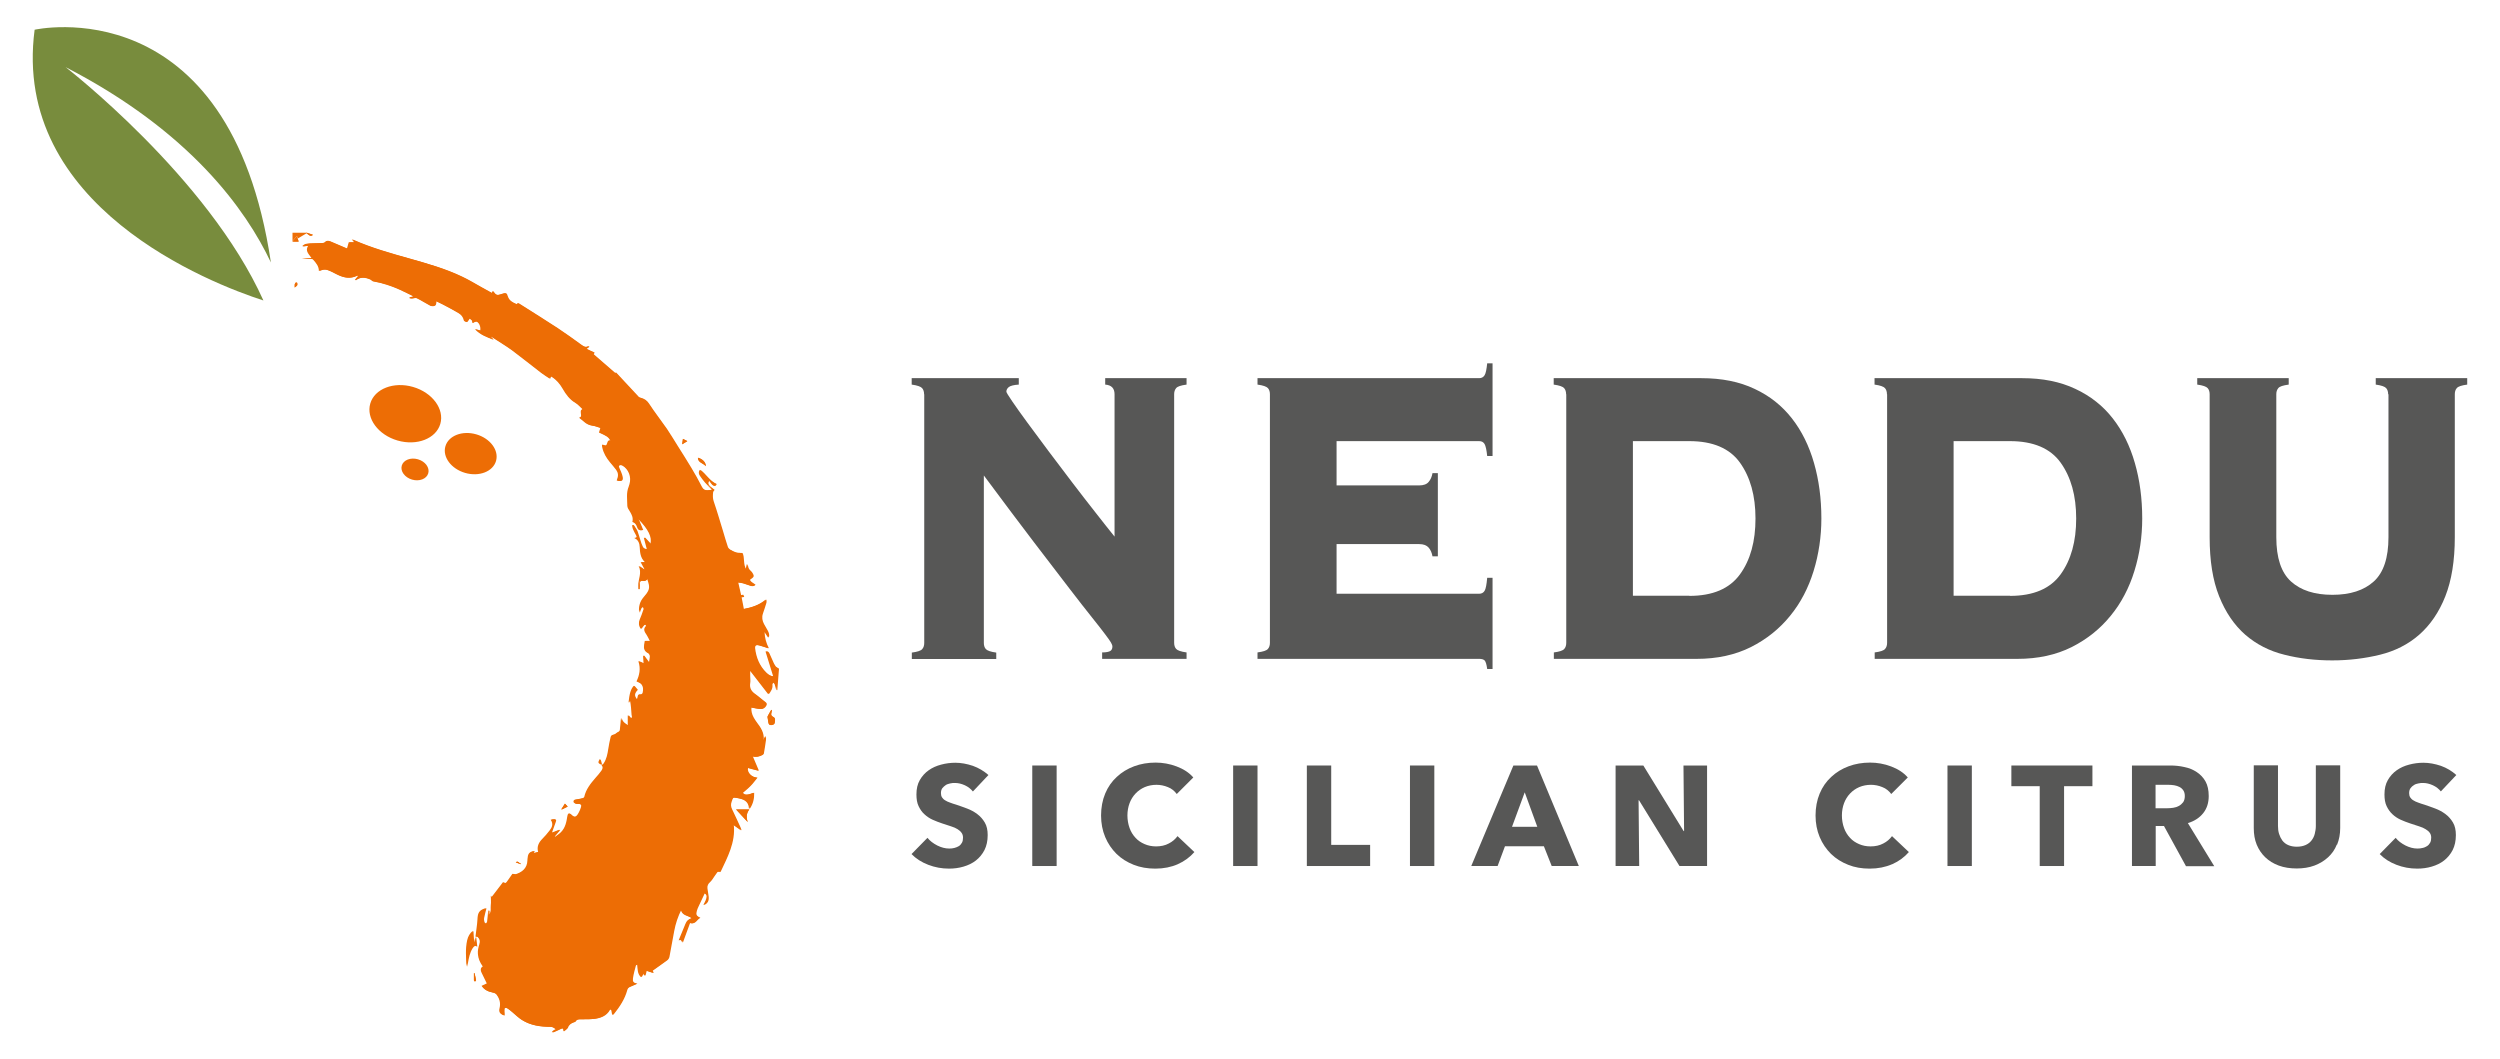 <svg viewBox="0 0 163.16 69.13" xmlns="http://www.w3.org/2000/svg" data-sanitized-data-name="Livello 1" data-name="Livello 1" id="Livello_1">
  <defs>
    <style>
      .cls-1 {
        fill: #788c3d;
      }

      .cls-1, .cls-2, .cls-3 {
        stroke-width: 0px;
      }

      .cls-2 {
        fill: #575756;
      }

      .cls-3 {
        fill: #ed6d05;
      }
    </style>
  </defs>
  <g>
    <path d="M60.31,25.73c0-.16-.04-.3-.13-.4s-.31-.18-.68-.23v-.42h6.99v.42c-.33.02-.55.08-.65.16s-.16.18-.16.3c0,.05.12.25.38.63.25.37.58.83.99,1.39.41.56.87,1.18,1.38,1.86.51.68,1.03,1.37,1.55,2.05.52.68,1.02,1.33,1.51,1.95.48.62.9,1.14,1.25,1.58v-9.29c0-.39-.2-.6-.61-.63v-.42h5.31v.42c-.37.05-.59.12-.68.23s-.13.24-.13.4v16.22c0,.16.04.3.13.4.09.1.31.18.68.23v.42h-5.51v-.42c.27,0,.45-.04.54-.1s.13-.16.13-.28c0-.07-.03-.16-.09-.26-.06-.1-.18-.28-.38-.54-.19-.26-.48-.62-.86-1.1s-.88-1.11-1.49-1.91c-.62-.8-1.38-1.8-2.29-2.99-.91-1.19-2-2.65-3.28-4.37v10.93c0,.16.04.3.13.4.09.1.31.18.68.23v.42h-5.51v-.42c.37-.05.59-.12.68-.23.09-.1.13-.24.13-.4v-16.22Z" class="cls-2"></path>
    <path d="M93.49,36.31c-.04-.23-.12-.42-.25-.57-.13-.15-.33-.23-.62-.23h-5.39v3.24h9.31c.15,0,.27-.06.35-.19.08-.13.13-.41.17-.85h.35v5.95h-.35c-.04-.3-.1-.49-.17-.56-.08-.07-.19-.1-.35-.1h-14.47v-.42c.37-.05.59-.12.68-.23.09-.1.13-.24.13-.4v-16.22c0-.16-.04-.3-.13-.4s-.31-.18-.68-.23v-.42h14.47c.15,0,.27-.06.35-.19.08-.13.13-.39.17-.78h.35v6.05h-.35c-.04-.39-.1-.66-.17-.78-.08-.13-.19-.19-.35-.19h-9.31v2.89h5.39c.29,0,.5-.08.62-.23.13-.15.21-.34.25-.57h.35v5.43h-.35Z" class="cls-2"></path>
    <path d="M102.21,25.73c0-.16-.04-.3-.13-.4s-.31-.18-.68-.23v-.42h9.63c1.33,0,2.49.23,3.48.7.99.46,1.8,1.11,2.44,1.93.64.82,1.12,1.79,1.44,2.91.32,1.11.48,2.32.48,3.62,0,1.18-.17,2.33-.51,3.43-.34,1.1-.85,2.08-1.54,2.92-.69.85-1.54,1.53-2.55,2.04-1.02.51-2.2.77-3.55.77h-9.31v-.42c.37-.05.59-.12.68-.23.09-.1.13-.24.13-.4v-16.22ZM110.25,38.89c1.53,0,2.63-.47,3.31-1.41.68-.94,1.01-2.15,1.01-3.64s-.34-2.7-1.01-3.64-1.78-1.41-3.31-1.41h-3.68v10.09h3.68Z" class="cls-2"></path>
    <path d="M123.15,25.73c0-.16-.04-.3-.13-.4s-.31-.18-.68-.23v-.42h9.63c1.33,0,2.49.23,3.48.7.99.46,1.8,1.11,2.44,1.93.64.82,1.12,1.79,1.44,2.91.32,1.11.48,2.32.48,3.62,0,1.18-.17,2.33-.51,3.43-.34,1.1-.85,2.08-1.54,2.92-.69.85-1.54,1.53-2.55,2.04-1.02.51-2.2.77-3.55.77h-9.31v-.42c.37-.05.59-.12.68-.23.09-.1.13-.24.13-.4v-16.22ZM131.18,38.89c1.53,0,2.63-.47,3.31-1.41.68-.94,1.01-2.15,1.01-3.64s-.34-2.7-1.01-3.64-1.78-1.41-3.31-1.41h-3.68v10.09h3.68Z" class="cls-2"></path>
    <path d="M155.86,25.73c0-.16-.04-.3-.13-.4s-.31-.18-.68-.23v-.42h5.97v.42c-.37.05-.59.12-.68.23-.09.1-.13.24-.13.4v9.33c0,1.53-.21,2.82-.62,3.86s-.99,1.88-1.71,2.51c-.72.63-1.58,1.06-2.55,1.3-.98.24-2.02.37-3.12.37s-2.14-.12-3.12-.37c-.98-.24-1.83-.68-2.55-1.3-.72-.63-1.29-1.46-1.71-2.51s-.62-2.33-.62-3.86v-9.33c0-.16-.04-.3-.13-.4s-.31-.18-.68-.23v-.42h5.97v.42c-.37.05-.59.12-.68.23s-.13.24-.13.4v9.33c0,1.35.32,2.31.96,2.89s1.54.87,2.7.87,2.06-.29,2.7-.87c.64-.58.96-1.54.96-2.89v-9.33Z" class="cls-2"></path>
  </g>
  <g>
    <path d="M63.5,51.66c-.14-.17-.31-.31-.53-.41-.22-.1-.43-.15-.64-.15-.11,0-.21,0-.32.03s-.21.05-.29.11-.16.12-.22.2c-.06.08-.09.19-.09.32,0,.11.02.2.07.28.05.07.11.14.2.19.09.06.2.11.32.15.12.05.26.09.42.14.22.07.45.16.7.25.24.09.46.21.66.36.2.15.36.33.49.55.13.22.19.49.19.82,0,.38-.07.7-.21.98-.14.27-.33.5-.56.68s-.5.31-.81.4c-.3.09-.62.13-.94.13-.47,0-.92-.08-1.36-.25s-.8-.4-1.09-.7l1.04-1.06c.16.2.37.36.64.5.26.13.52.2.78.2.12,0,.23-.01.34-.04s.21-.07.29-.12c.08-.05.15-.13.2-.22.05-.09.07-.2.07-.33,0-.12-.03-.23-.09-.31-.06-.09-.15-.17-.26-.24-.11-.07-.26-.14-.43-.19-.17-.06-.36-.12-.58-.19-.21-.07-.42-.15-.62-.24-.2-.09-.38-.21-.54-.36-.16-.14-.28-.32-.38-.53s-.14-.46-.14-.76c0-.37.07-.68.22-.94.15-.26.34-.47.58-.64.24-.17.51-.29.82-.37.3-.08.61-.12.92-.12.37,0,.75.07,1.14.2.39.14.72.34,1.02.6l-1.01,1.07Z" class="cls-2"></path>
    <path d="M67.37,56.52v-6.56h1.59v6.56h-1.59Z" class="cls-2"></path>
    <path d="M76.87,56.4c-.43.19-.92.29-1.47.29-.51,0-.98-.08-1.41-.25-.43-.17-.8-.4-1.12-.71-.31-.31-.56-.67-.74-1.1-.18-.43-.27-.9-.27-1.41s.09-1,.27-1.43.43-.79.76-1.09c.32-.3.7-.53,1.13-.69.43-.16.9-.24,1.4-.24.46,0,.92.08,1.37.25s.81.4,1.09.72l-1.08,1.08c-.15-.2-.34-.36-.58-.45-.24-.1-.49-.15-.74-.15-.28,0-.53.05-.77.15-.23.1-.43.24-.6.42s-.3.39-.39.63c-.09.24-.14.51-.14.8s.05.57.14.82.22.46.39.64c.16.18.36.31.59.41.23.1.48.15.75.15.31,0,.59-.06.83-.19.24-.12.42-.28.57-.48l1.1,1.04c-.29.33-.65.6-1.08.79Z" class="cls-2"></path>
    <path d="M80.48,56.52v-6.56h1.59v6.56h-1.59Z" class="cls-2"></path>
    <path d="M85.29,56.52v-6.56h1.59v5.18h2.54v1.38h-4.14Z" class="cls-2"></path>
    <path d="M92.02,56.52v-6.56h1.59v6.56h-1.59Z" class="cls-2"></path>
    <path d="M101.27,56.52l-.51-1.29h-2.54l-.48,1.29h-1.72l2.75-6.56h1.54l2.73,6.56h-1.76ZM99.51,51.71l-.83,2.25h1.65l-.82-2.25Z" class="cls-2"></path>
    <path d="M109.61,56.52l-2.64-4.29h-.03l.04,4.29h-1.54v-6.56h1.81l2.63,4.28h.03l-.04-4.28h1.54v6.56h-1.8Z" class="cls-2"></path>
    <path d="M123.49,56.4c-.43.19-.92.29-1.47.29-.51,0-.98-.08-1.4-.25-.43-.17-.8-.4-1.12-.71-.31-.31-.56-.67-.74-1.1s-.27-.9-.27-1.41.09-1,.27-1.43.43-.79.76-1.09c.32-.3.7-.53,1.13-.69.43-.16.9-.24,1.4-.24.46,0,.92.08,1.37.25s.81.4,1.09.72l-1.08,1.08c-.15-.2-.34-.36-.58-.45-.24-.1-.49-.15-.74-.15-.28,0-.53.05-.77.15-.23.1-.43.24-.6.42-.17.18-.3.39-.39.63-.09.24-.14.51-.14.8s.05.57.14.82c.09.25.22.46.39.64.16.18.36.31.59.41.23.1.48.15.75.15.31,0,.59-.06.83-.19.24-.12.42-.28.57-.48l1.1,1.04c-.29.33-.65.6-1.08.79Z" class="cls-2"></path>
    <path d="M127.1,56.52v-6.56h1.59v6.56h-1.59Z" class="cls-2"></path>
    <path d="M134.71,51.31v5.21h-1.59v-5.21h-1.85v-1.35h5.29v1.35h-1.85Z" class="cls-2"></path>
    <path d="M142.66,56.52l-1.43-2.61h-.54v2.61h-1.55v-6.56h2.5c.31,0,.62.03.92.1.3.06.57.17.81.33s.43.36.57.61c.14.25.21.57.21.95,0,.45-.12.82-.36,1.12-.24.3-.57.52-1,.65l1.72,2.81h-1.85ZM142.59,51.96c0-.15-.03-.28-.1-.38-.07-.1-.15-.17-.25-.22-.1-.05-.22-.09-.34-.11-.13-.02-.25-.03-.37-.03h-.85v1.53h.75c.13,0,.26-.01.4-.03s.26-.06.37-.12.2-.14.28-.24c.07-.1.11-.24.11-.41Z" class="cls-2"></path>
    <path d="M152.51,55.12c-.13.33-.32.6-.57.83-.25.23-.55.41-.89.54-.35.13-.74.19-1.16.19s-.82-.06-1.17-.19c-.35-.13-.64-.31-.88-.54-.24-.23-.43-.51-.56-.83-.13-.32-.19-.68-.19-1.08v-4.09h1.58v3.96c0,.18.02.35.07.51.05.16.12.3.21.43.1.13.22.23.38.3.16.07.35.11.57.11s.41-.04.57-.11c.16-.07.29-.17.39-.3.1-.13.17-.27.21-.43.04-.16.07-.33.07-.51v-3.96h1.59v4.09c0,.4-.07.76-.2,1.08Z" class="cls-2"></path>
    <path d="M159.31,51.66c-.14-.17-.31-.31-.53-.41-.22-.1-.43-.15-.63-.15-.11,0-.21,0-.32.03-.11.02-.21.05-.29.11-.09.05-.16.12-.22.2-.06.08-.09.19-.09.32,0,.11.02.2.07.28.05.07.11.14.2.19.09.06.2.11.32.15.12.05.26.09.42.14.22.07.45.16.7.25.24.09.46.21.66.36.2.15.36.33.49.55.13.22.19.49.19.82,0,.38-.07.7-.21.98-.14.27-.33.5-.56.68s-.5.31-.81.4c-.3.09-.62.13-.94.13-.47,0-.92-.08-1.36-.25s-.8-.4-1.09-.7l1.04-1.06c.16.2.37.36.64.5.26.13.52.2.78.2.12,0,.23-.01.34-.04.11-.02.21-.07.29-.12.08-.05.15-.13.2-.22.05-.09.07-.2.07-.33,0-.12-.03-.23-.09-.31-.06-.09-.15-.17-.27-.24-.11-.07-.26-.14-.43-.19-.17-.06-.36-.12-.58-.19-.21-.07-.42-.15-.62-.24-.2-.09-.38-.21-.54-.36s-.28-.32-.38-.53c-.1-.21-.14-.46-.14-.76,0-.37.07-.68.22-.94.15-.26.34-.47.58-.64s.51-.29.82-.37c.3-.08.61-.12.92-.12.37,0,.75.07,1.14.2.39.14.72.34,1.01.6l-1.01,1.07Z" class="cls-2"></path>
  </g>
  <g>
    <path d="M19.09,15.77h.4c-.03-.12-.07-.24-.11-.37-.1.12-.2.23-.29.34,0-.18,0-.36,0-.55.29,0,.57,0,.86,0,.07.05.14.09.2.14.1.09.19.08.28,0-.13-.05-.26-.09-.38-.13M36.16,67.36c.15-.07.31-.13.46-.21.12-.06.2-.07.2.16.11-.1.22-.16.25-.24.07-.2.22-.29.39-.35.04-.01.09-.02.11-.05.1-.17.25-.15.41-.15.26,0,.52,0,.78-.02.43-.05.82-.18,1.05-.59.01-.02.06-.05.07-.04.03.02.06.05.07.09.02.08.03.17.05.27.04-.03.06-.03.06-.04.38-.48.72-.98.88-1.58.03-.11.09-.16.18-.2.16-.06.31-.14.48-.21-.26-.06-.32-.12-.29-.36.04-.28.12-.55.19-.82,0-.03.07-.05.13-.08.04.31.01.61.25.83.05-.09.09-.17.14-.25.03.06.05.1.07.14.01,0,.03,0,.04,0,.03-.1.05-.2.08-.31.15.05.29.09.46.15-.03-.07-.05-.11-.07-.15.32-.23.64-.45.95-.68.07-.05.12-.14.14-.22.11-.56.2-1.12.31-1.68.09-.48.24-.95.48-1.42.06.42.46.39.7.57-.22.09-.3.16-.4.38-.15.36-.3.72-.44,1.07.1-.05.18-.03.23.14.16-.45.32-.86.47-1.28.36.13.44-.22.67-.33-.26-.12-.3-.21-.23-.46.03-.1.07-.2.12-.3.13-.29.27-.57.4-.85.14.06.2.17.14.36-.04.14-.13.28-.19.42.24-.12.33-.27.3-.56-.02-.18-.06-.35-.08-.53-.02-.16.04-.3.17-.41.05-.05.1-.1.14-.16.11-.16.22-.33.34-.49.03-.04.11-.03.17-.04.01.01.02.03.03.04.46-.98.99-1.94.87-3.09.16.11.32.23.51.36-.03-.07-.04-.12-.06-.17-.18-.39-.36-.79-.55-1.18-.09-.18-.11-.33-.04-.52.1-.29.09-.3.39-.24.39.07.77.17.79.71.23-.34.3-.68.29-1.05-.42.16-.62.16-.73,0,.17-.15.35-.29.51-.46.16-.16.29-.35.44-.53-.37,0-.7-.35-.62-.64.23.06.47.12.71.19-.13-.31-.27-.62-.4-.94.24.07.44.02.64-.09.03-.02.07-.05.08-.08.05-.29.1-.59.14-.89.01-.07,0-.15,0-.26-.07.12-.11.19-.15.27.05-.48-.19-.83-.45-1.17-.07-.1-.14-.2-.2-.31-.12-.21-.17-.44-.15-.66.22.04.42.09.62.1.15.01.27-.07.35-.21.05-.09.05-.16-.04-.23-.23-.17-.44-.37-.67-.53-.26-.18-.39-.39-.34-.71.03-.15,0-.32,0-.47,0-.1,0-.2,0-.3l.05-.03c.39.5.79,1.01,1.17,1.51.12-.17.27-.36.23-.62,0-.04.04-.1.07-.15.04.04.1.07.12.12.05.13.07.26.11.39,0,0,.01,0,.02,0,.04-.48.07-.96.11-1.4-.1-.07-.19-.1-.23-.17-.08-.11-.13-.23-.18-.35-.08-.16-.14-.33-.22-.49-.04-.07-.1-.14-.2-.11.17.54.33,1.07.5,1.62-.22,0-.36-.12-.49-.24-.45-.44-.67-.99-.74-1.61-.01-.13.06-.21.19-.19.15.02.29.08.44.12.08.02.16.05.27.09-.18-.35-.27-.69-.28-1.04.01,0,.03-.01.04-.02.08.12.16.23.24.36.05-.17,0-.32-.07-.45-.08-.15-.17-.29-.25-.44-.11-.21-.15-.43-.07-.67.08-.24.16-.47.23-.71.02-.07,0-.14,0-.21-.44.37-.94.52-1.47.62-.05-.27-.1-.52-.15-.77.06,0,.11-.01.17-.02-.02-.05-.03-.1-.05-.14-.06,0-.1.01-.15.02-.06-.27-.12-.52-.19-.83.14.02.25.03.36.06.17.05.34.12.51.17.1.03.2.01.26-.08-.09-.06-.18-.12-.26-.18-.13-.11-.12-.16.03-.24.05-.03.11-.1.11-.15,0-.08-.06-.16-.1-.23-.06-.09-.16-.15-.21-.24-.05-.08-.05-.18-.09-.31-.03.14-.05.24-.08.36-.23-.36-.09-.78-.25-1.08-.15-.01-.29,0-.4-.03-.15-.05-.29-.12-.42-.2-.06-.04-.12-.11-.14-.18-.11-.33-.21-.67-.31-1.01-.2-.65-.39-1.31-.61-1.95-.07-.2-.06-.39-.04-.58,0-.06.06-.11.1-.17-.43-.31-.48-.4-.33-.62.08.1.14.2.22.29.04.04.1.08.15.07.04,0,.07-.08.1-.12-.46-.2-.69-.65-1.06-.92-.09.13-.07.26,0,.37.1.16.22.32.35.46.13.15.28.29.44.46-.13.02-.23.04-.32.04-.17,0-.29-.05-.38-.23-.21-.42-.45-.84-.69-1.24-.28-.47-.58-.94-.87-1.4-.24-.38-.47-.77-.72-1.14-.38-.55-.8-1.08-1.17-1.65-.13-.2-.29-.31-.51-.37-.06-.02-.12-.03-.16-.07-.49-.52-.98-1.05-1.47-1.58,0,0-.02,0-.02-.01,0,.02,0,.04-.01.06-.48-.42-.96-.84-1.44-1.25.02-.04.04-.07.06-.11-.18-.08-.36-.16-.52-.24.07-.05.12-.09.17-.13,0-.02-.02-.03-.02-.05-.19.11-.33.03-.49-.09-.51-.37-1.02-.74-1.55-1.09-.81-.53-1.63-1.04-2.45-1.56-.07-.04-.14-.12-.18.02-.27-.12-.53-.22-.63-.54-.06-.22-.12-.23-.34-.15-.03,0-.06.02-.09.03-.23.08-.34.05-.48-.16-.01-.02-.03-.04-.05-.06,0,.05-.02.08-.03.15-.26-.15-.5-.28-.74-.41-.41-.23-.82-.48-1.25-.68-1.09-.52-2.24-.84-3.39-1.17-1.25-.35-2.5-.7-3.7-1.23-.01,0-.03,0-.06-.02.05.06.08.1.15.18h-.35c-.04.15-.08.28-.12.42-.35-.15-.68-.29-1.01-.43-.15-.06-.29-.15-.44.01-.03.04-.1.04-.16.05-.19.01-.38.01-.56.02-.17,0-.35.02-.52.04-.07.01-.14.08-.21.12,0,.01.01.03.02.04.11-.01.22-.03.35-.04-.22.36.07.55.22.8h-.63c.2.03.4.03.6.05.05,0,.11.02.13.05.18.22.38.43.38.74.3-.12.45-.12.75.02.16.07.31.16.46.23.41.21.83.28,1.26.06.01,0,.03,0,.1,0-.09.11-.15.19-.22.27l.03.03c.31-.24.64-.2.97-.05.06.03.11.11.18.12.61.1,1.19.29,1.75.55.3.14.6.29.89.43-.09.02-.18.05-.26.07,0,.02,0,.03,0,.05.04,0,.08.02.12.02.12,0,.26-.06.35-.02.31.15.6.34.9.5.07.04.22.03.28-.03.06-.05.05-.18.07-.28.15.07.3.14.45.22.35.19.7.37,1.04.57.17.1.29.26.34.47.01.05.11.09.17.11.01,0,.06-.07.09-.11.03-.04.06-.09.09-.13.06.04.12.08.17.13.03.04.02.1.03.17.07-.04.12-.07.18-.09.03-.01.08-.02.11,0,.18.09.28.37.23.59-.1-.03-.2-.06-.35-.1.34.38.78.51,1.19.69-.06-.07-.13-.13-.19-.2.04,0,.07,0,.09.02.44.29.9.56,1.33.87.65.47,1.27.98,1.9,1.47.18.13.37.25.56.38.02-.07.03-.11.05-.16.04.02.06.03.09.05.31.19.53.45.71.77.21.37.46.7.84.93.16.1.29.25.45.4-.16.08-.11.19-.1.29,0,.1.06.23-.12.27.12.1.23.19.34.28.15.13.31.21.52.24.18.02.35.1.53.15-.04.12-.07.21-.09.3.52.23.61.29.75.53-.15-.05-.18.05-.21.15-.06.19-.1.2-.28.13-.02,0-.03-.01-.06-.02,0,.04,0,.06,0,.09,0,.04.01.07.02.11.08.36.27.66.49.94.14.17.28.33.41.5.13.18.16.38.07.59-.01.04-.02.07-.03.11.29.09.4,0,.33-.28-.04-.17-.12-.34-.19-.5-.03-.08-.09-.16,0-.21.06-.03.16-.02.22.01.42.25.61.76.47,1.22-.02.05-.03.11-.05.16-.17.4-.09.83-.09,1.25,0,.12.09.24.16.36.13.21.24.43.17.69.18.06.25.19.31.35.06.18.15.23.35.18-.1-.24-.19-.47-.31-.75.69.69.96,1.24.82,1.66-.13-.14-.26-.28-.38-.41-.01,0-.03.01-.04.02.06.24.13.47.19.72-.18.02-.26-.06-.31-.16-.06-.12-.1-.24-.14-.37-.07-.21-.12-.42-.2-.63-.06-.15-.17-.27-.25-.41-.02,0-.04.02-.06.03.02.09.04.18.07.27.06.13.13.24.19.37.05.11.05.19-.12.18.28.12.35.35.36.6.02.35.04.69.34.98h-.28c.09.16.17.31.25.46l-.04.02c-.11-.08-.23-.16-.34-.23.11.22.11.43.07.65-.03.16-.07.32-.09.48-.02.12,0,.25,0,.38.02,0,.03,0,.05,0,0-.13,0-.25,0-.38,0-.11.07-.18.19-.16.13.03.24,0,.33-.14.09.26.19.51.09.75-.07.17-.2.32-.32.46-.25.28-.33.61-.29,1,.04-.12.07-.21.11-.29.02-.04.09-.06.13-.09.02.05.07.11.05.16-.08.24-.15.47-.26.7-.07.15-.07.38.08.58.06-.09.12-.18.19-.25.02-.02.08-.02.12-.02.01,0,.03.07.02.09-.21.22-.06.4.06.59.07.11.13.24.2.38h-.33c-.01.08-.03.16-.04.23-.05.25,0,.45.26.57.06.03.11.13.11.2,0,.13-.03.26-.06.43-.14-.19-.25-.33-.35-.47,0,0-.02,0-.03.01,0,.16.02.32.03.5-.12-.05-.21-.1-.34-.15.17.49.07.93-.12,1.32.11.06.23.1.3.17.15.17.15.38.1.58-.01.05-.1.12-.14.11-.16-.04-.17.06-.19.16-.01.06-.03.11-.05.18-.22-.24-.22-.4.02-.65-.07-.09-.15-.17-.22-.26-.19.21-.28.5-.34,1.1.04-.05.07-.09.1-.14.06.32.08.63.1.94,0,.07.06.19-.06.2-.05,0-.1-.1-.15-.15,0,0-.02,0-.04-.02v.66c-.22-.13-.4-.25-.44-.49-.02.11-.02.21-.03.31,0,.1-.02.2-.03.3-.02.11.02.24-.13.3-.11.05-.2.17-.31.18-.12.01-.16.07-.18.16-.06.25-.11.51-.15.76-.05.34-.11.67-.3.95-.03.05-.09.08-.14.13-.03-.13-.07-.26-.11-.41-.12.24-.12.26.07.36.02,0,.03.04.04.05.12.13.06.26-.02.37-.11.16-.24.3-.37.45-.32.37-.63.75-.74,1.25,0,.03-.06.07-.11.08-.15.04-.31.07-.47.09-.1.01-.14.08-.12.16,0,.04.07.09.13.11.06.02.13,0,.2.01.14,0,.2.07.16.21-.04.13-.09.26-.16.38-.16.29-.29.34-.51.11-.12-.12-.2-.08-.22.09-.06.39-.14.78-.43,1.07-.12.12-.26.21-.4.31-.01-.02-.03-.03-.04-.05.12-.14.23-.27.35-.41,0,0,0-.01-.01-.02-.16.06-.32.13-.48.19-.01,0-.02-.02-.04-.03.08-.21.15-.43.23-.64.07-.19.05-.22-.15-.2-.03,0-.07.02-.12.03.19.26.09.49-.07.7-.14.19-.3.36-.46.53-.24.25-.39.51-.29.87-.11.03-.22.05-.34.08.03-.06.05-.1.08-.14-.28.03-.39.15-.42.42,0,.07-.02.13-.02.2,0,.51-.37.77-.75.89-.06.02-.13,0-.23-.02-.1.14-.22.32-.35.5-.06.09-.13.15-.26.04-.25.33-.5.66-.75.98-.01-.03-.04-.07-.05-.1,0,.21.02.42,0,.62-.02.2.07.42-.13.63v-.27s-.03,0-.04,0c-.02.24-.04.48-.07.72,0,.05-.06.09-.09.14-.05-.04-.12-.07-.13-.12-.03-.09-.04-.19-.02-.29.04-.21.1-.41.15-.61-.44.13-.53.28-.54.74-.01.38-.08.76-.13,1.14-.03.12-.06.24-.09.36-.01,0-.03,0-.04,0-.02-.25-.04-.5-.05-.75-.19.17-.3.35-.36.61-.13.57-.07,1.14-.05,1.72.02-.08.04-.17.05-.25.06-.34.12-.67.31-.97.04-.06.09-.12.15-.14.05-.02.12.03.15.04-.02-.2-.05-.41-.07-.62.04-.01.08-.02.1-.03.18.15.21.32.15.53-.06.2-.11.41-.09.62.02.3.14.57.32.81-.16.11-.15.25-.09.39.11.24.23.47.35.72-.11.05-.22.1-.34.16.16.25.38.36.65.41.11.02.25.06.31.14.2.27.3.57.21.92-.06.23.03.37.29.45,0-.05,0-.1,0-.15,0-.06-.02-.12-.01-.18,0-.06,0-.15.04-.16.05-.02.13,0,.18.03.11.07.21.16.31.24.21.17.41.38.64.52.56.35,1.19.44,1.83.44.15,0,.26.06.38.17-.06.03-.11.05-.15.08-.04.03-.07.08-.1.11M48.9,52.83h-.86c.27.29.51.56.76.82-.1-.3-.09-.57.1-.82ZM50.38,46.35s-.04-.01-.05-.02c-.02.04-.05.08-.07.12-.06.1-.11.21-.17.31,0,.02,0,.04,0,.06.02.12.04.24.06.36.02.11.09.15.2.14.11-.02.2-.05.21-.18.01-.13.06-.27-.1-.35-.13-.06-.16-.15-.12-.27.02-.05.02-.11.03-.17ZM46.06,30.42c0-.29-.26-.48-.51-.55,0,.03,0,.05,0,.07.06.26.33.28.5.47ZM30.97,63.51h-.04c0,.16,0,.32,0,.47,0,.03.04.05.07.08.02-.03.07-.07.07-.09-.03-.15-.06-.31-.1-.46ZM36.87,52.45c-.09.15-.16.25-.23.36l.03.02c.11-.06.23-.12.38-.19-.06-.07-.11-.11-.18-.19ZM44.85,28.79c-.11-.05-.19-.1-.28-.14-.02.12-.03.22-.05.35.11-.07.22-.13.33-.2ZM19.23,18.77c.08-.07.14-.1.17-.15.02-.04,0-.11,0-.16,0-.01-.07-.03-.09-.02-.03.03-.06.07-.07.12-.01.05,0,.11,0,.21ZM33.98,56.4s0-.03.01-.04c-.12,0-.17-.21-.33-.08.11.04.21.08.32.12Z" class="cls-3"></path>
    <path d="M36.01,67.36s.06-.08.1-.11c.04-.03.09-.05.15-.08-.12-.11-.23-.17-.38-.17-.65,0-1.28-.09-1.83-.44-.23-.14-.43-.35-.64-.52-.1-.08-.2-.17-.31-.24-.05-.03-.13-.05-.18-.03-.03.01-.04.11-.04.16,0,.06.01.12.01.18,0,.05,0,.1,0,.15-.26-.08-.35-.22-.29-.45.09-.35,0-.65-.21-.92-.06-.08-.2-.11-.31-.14-.26-.06-.49-.16-.65-.41.12-.06.23-.11.34-.16-.12-.25-.24-.48-.35-.72-.06-.14-.08-.28.09-.39-.18-.24-.3-.51-.32-.81-.02-.22.03-.42.09-.62.07-.21.03-.38-.15-.53-.03,0-.07.02-.1.03h0c.04-.38.11-.75.13-1.13.02-.45.11-.61.54-.74-.05.2-.11.4-.15.61-.02.09,0,.2.02.29.01.05.09.08.13.12.03-.05.08-.09.09-.14.03-.24.05-.48.07-.72.01,0,.03,0,.04,0v.27c.19-.21.1-.43.13-.63.03-.2,0-.41,0-.62.02.03.04.07.05.1.25-.33.5-.65.75-.98.13.11.2.05.26-.04.13-.18.25-.36.35-.5.1,0,.17.04.23.02.38-.12.74-.38.75-.89,0-.07.01-.13.02-.2.02-.26.14-.38.42-.42-.02.04-.05.09-.08.14.12-.03.22-.05.34-.08-.1-.36.05-.63.29-.87.16-.17.32-.34.46-.53.16-.21.26-.43.07-.7.05-.01.08-.02.12-.03.19-.02.22.01.15.2-.08.21-.15.43-.23.64.01,0,.02.02.04.03.16-.06.32-.13.48-.19,0,0,0,.01.01.02-.12.14-.23.27-.35.41.01.02.03.03.04.05.13-.1.28-.19.4-.31.3-.29.37-.68.43-1.07.03-.17.1-.21.22-.09.23.23.36.17.51-.11.07-.12.12-.25.16-.38.04-.14-.02-.2-.16-.21-.07,0-.14,0-.2-.01-.05-.02-.12-.07-.13-.11-.01-.08.02-.14.12-.16.16-.02.31-.05.47-.09.04,0,.1-.05.11-.08.11-.5.42-.88.74-1.25.13-.15.26-.29.37-.45.08-.11.14-.24.02-.37h0s.11-.07.14-.12c.19-.29.25-.62.3-.95.04-.26.09-.51.15-.76.02-.08.06-.14.18-.16.11-.01.2-.13.31-.18.15-.06.11-.19.13-.3.01-.1.02-.2.03-.3,0-.1.02-.2.03-.31.04.24.22.37.44.49v-.66s.03.01.04.02c.05.05.11.15.15.15.13,0,.07-.13.06-.2-.02-.31-.04-.62-.1-.94-.03.04-.06.09-.1.14.06-.6.15-.89.34-1.1.07.09.15.18.22.26-.24.26-.24.41-.02.65.02-.06.04-.12.05-.18.02-.1.03-.2.19-.16.04,0,.13-.06.14-.11.05-.2.05-.42-.1-.58-.07-.08-.18-.11-.3-.17.19-.39.29-.83.12-1.32.13.06.22.1.34.15-.01-.18-.02-.34-.03-.5,0,0,.02,0,.03-.01.11.14.21.29.35.47.02-.17.06-.3.06-.43,0-.07-.06-.17-.11-.2-.26-.12-.3-.32-.26-.57.01-.07.03-.15.04-.23h.33c-.07-.14-.13-.27-.2-.38-.12-.19-.27-.36-.06-.59.01-.01,0-.08-.02-.09-.04,0-.1,0-.12.02-.07.07-.12.16-.19.25-.15-.2-.14-.43-.08-.58.1-.23.18-.46.26-.7.01-.04-.03-.1-.05-.16-.05.03-.11.05-.13.09-.05.08-.07.17-.11.29-.04-.4.05-.72.29-1,.12-.14.25-.29.32-.46.1-.24,0-.49-.09-.75-.08.14-.19.17-.33.14-.12-.03-.19.04-.19.16,0,.13,0,.25,0,.38-.02,0-.03,0-.05,0,0-.13-.01-.25,0-.38.02-.16.06-.32.09-.48.04-.22.04-.44-.07-.65.11.08.23.16.34.23l.04-.02c-.08-.15-.16-.3-.25-.46h.28c-.3-.29-.32-.63-.34-.98-.01-.25-.09-.48-.36-.6.17,0,.18-.08.12-.18-.06-.12-.14-.24-.19-.37-.04-.08-.05-.18-.07-.27.02,0,.04-.02.06-.03.09.14.19.26.25.41.08.2.13.42.2.63.04.13.09.25.14.37.05.1.13.18.31.16-.07-.25-.13-.48-.19-.72.01,0,.03-.01.04-.02.12.13.25.27.38.41.14-.42-.13-.97-.82-1.66.11.28.21.51.31.75-.2.04-.29,0-.35-.18-.05-.16-.13-.29-.31-.35.07-.26-.04-.48-.17-.69-.07-.11-.16-.24-.16-.36,0-.42-.08-.84.09-1.25.02-.05.03-.11.05-.16.14-.46-.05-.98-.47-1.22-.06-.03-.16-.04-.22-.01-.09.05-.04.13,0,.21.07.16.15.33.19.5.07.28-.04.37-.33.28.01-.04.02-.07.03-.11.09-.21.06-.41-.07-.59-.13-.17-.27-.33-.41-.5-.23-.28-.41-.58-.49-.94,0-.03-.01-.07-.02-.11,0-.02,0-.05,0-.09.03,0,.05.01.06.02.17.08.22.06.28-.13.03-.1.06-.2.21-.15-.14-.24-.23-.3-.75-.53.03-.09.06-.18.09-.3-.18-.05-.35-.13-.53-.15-.2-.03-.37-.11-.52-.24-.11-.09-.22-.18-.34-.28.18-.04.13-.17.12-.27,0-.1-.05-.21.1-.29-.16-.14-.28-.3-.45-.4-.38-.22-.63-.56-.84-.93-.18-.31-.4-.58-.71-.77-.02-.02-.05-.03-.09-.05-.02.05-.03.1-.05.16-.19-.13-.38-.24-.56-.38-.64-.49-1.26-.99-1.9-1.47-.43-.31-.88-.58-1.33-.87-.02-.02-.05-.02-.09-.02.06.07.13.13.19.2-.41-.17-.84-.31-1.19-.69.14.04.25.07.35.1.05-.22-.05-.5-.23-.59-.03-.01-.08,0-.11,0-.06.02-.11.06-.18.09-.01-.07,0-.13-.03-.17-.04-.05-.11-.09-.17-.13-.03.04-.06.09-.09.13-.03.04-.07.11-.09.11-.06-.02-.16-.06-.17-.11-.04-.21-.17-.37-.34-.47-.34-.2-.69-.39-1.04-.57-.15-.08-.3-.15-.45-.22-.02.1-.01.23-.07.28-.06.05-.21.06-.28.03-.31-.16-.59-.35-.9-.5-.09-.04-.23.01-.35.02-.04,0-.08-.01-.12-.02,0-.02,0-.03,0-.05.08-.02.16-.04.26-.07-.3-.14-.59-.3-.89-.43-.56-.25-1.14-.44-1.75-.55-.06-.01-.11-.09-.18-.12-.33-.14-.66-.18-.97.05l-.03-.03c.06-.08.13-.16.22-.27-.07,0-.09,0-.1,0-.43.22-.85.14-1.26-.06-.15-.08-.31-.16-.46-.23-.3-.14-.45-.14-.75-.02,0-.31-.19-.53-.38-.74-.03-.03-.09-.05-.13-.05-.2-.01-.4-.02-.6-.05h.63c-.16-.25-.44-.45-.22-.8-.13.02-.24.03-.35.04,0-.01-.01-.03-.02-.04.07-.04.13-.1.21-.12.17-.03.34-.04.52-.04.19-.01.38,0,.56-.02.05,0,.13-.01.16-.05.15-.16.3-.07.44-.01.33.14.67.28,1.01.43.04-.14.08-.27.12-.42h.35c-.06-.08-.1-.12-.15-.18.02,0,.04,0,.06.02,1.19.53,2.45.88,3.7,1.23,1.15.32,2.31.65,3.39,1.17.43.2.83.45,1.25.68.24.13.48.27.74.41.01-.07.02-.11.03-.15.02.02.03.04.05.06.15.21.25.24.48.16.03-.01.06-.02.09-.03.22-.07.28-.06.34.15.09.32.36.42.63.54.04-.14.12-.06.18-.02.82.52,1.64,1.03,2.45,1.56.53.35,1.04.72,1.55,1.09.15.11.29.2.49.09,0,.02.02.03.02.05-.05.04-.1.08-.17.13.17.08.34.16.52.24-.02.04-.04.07-.06.11.48.42.96.84,1.44,1.25,0-.02,0-.04.01-.06,0,0,.02,0,.02.01.49.53.98,1.05,1.47,1.58.04.04.11.06.16.07.21.06.37.17.51.37.37.56.79,1.09,1.17,1.65.25.37.48.76.72,1.14.29.47.59.93.87,1.4.24.41.48.82.69,1.24.09.18.21.24.38.23.1,0,.19-.02.32-.04-.16-.17-.31-.31-.44-.46-.13-.15-.24-.3-.35-.46-.07-.11-.1-.24,0-.37.38.27.6.72,1.06.92-.03.04-.06.12-.1.12-.05,0-.11-.03-.15-.07-.08-.09-.15-.19-.22-.29-.15.22-.1.3.33.62-.04.06-.09.11-.1.17-.02.2-.03.38.04.58.22.65.41,1.3.61,1.95.1.34.2.68.31,1.01.02.07.08.14.14.18.13.08.28.16.42.2.12.04.25.02.4.03.16.3.01.72.25,1.08.03-.12.05-.22.08-.36.04.13.04.23.09.31.05.09.15.15.21.24.05.07.1.15.1.23,0,.05-.06.12-.11.15-.15.08-.17.13-.03.24.08.07.16.12.26.18-.06.09-.16.11-.26.08-.17-.05-.34-.12-.51-.17-.11-.03-.22-.04-.36-.06.07.3.13.56.19.83.05,0,.09-.01.15-.02.01.04.03.09.05.14-.06,0-.1.01-.17.02.05.25.1.5.15.77.53-.1,1.03-.25,1.47-.62,0,.07.02.15,0,.21-.07.24-.16.47-.23.71-.08.23-.04.45.07.67.08.15.17.29.25.44.07.13.12.28.07.45-.09-.13-.17-.25-.24-.36-.01,0-.03.01-.04.02.01.35.1.69.28,1.04-.11-.04-.19-.06-.27-.09-.15-.04-.29-.1-.44-.12-.14-.02-.21.06-.19.19.07.62.29,1.17.74,1.61.13.12.27.23.49.24-.17-.55-.34-1.08-.5-1.62.1-.03.17.04.2.11.08.16.15.33.22.49.06.12.11.24.18.35.05.06.13.1.23.17-.03.45-.07.92-.11,1.4,0,0-.01,0-.02,0-.04-.13-.06-.26-.11-.39-.02-.05-.08-.08-.12-.12-.02.05-.08.1-.07.15.04.27-.12.45-.23.62-.39-.5-.78-1-1.17-1.51l-.05.03c0,.1,0,.2,0,.3,0,.16.02.32,0,.47-.05.32.08.54.34.71.23.16.44.36.67.53.1.07.1.13.04.23-.08.14-.2.22-.35.21-.2-.01-.4-.06-.62-.1-.02.22.03.44.15.66.06.11.13.21.2.31.26.34.51.69.45,1.17.04-.08.09-.15.15-.27,0,.11,0,.19,0,.26-.04.3-.09.59-.14.89,0,.03-.05.06-.08.08-.2.11-.41.16-.64.09.14.32.27.63.4.94-.24-.06-.48-.12-.71-.19-.08.28.26.63.62.64-.15.19-.28.37-.44.53-.16.16-.34.31-.51.46.11.17.31.17.73,0,.01.37-.06.71-.29,1.05-.02-.54-.4-.64-.79-.71-.3-.05-.28-.04-.39.24-.07.19-.05.34.04.52.2.38.37.78.55,1.18.02.04.04.09.06.17-.19-.13-.35-.25-.51-.36.12,1.16-.41,2.12-.87,3.09-.01-.01-.02-.03-.03-.04-.06.01-.14,0-.17.04-.12.16-.23.32-.34.49-.04.06-.09.11-.14.16-.12.11-.18.25-.17.41.02.18.06.35.08.53.03.29-.05.44-.3.56.07-.14.15-.28.19-.42.06-.19,0-.3-.14-.36-.14.28-.27.57-.4.85-.05.1-.09.2-.12.3-.07.25-.03.34.23.46-.23.11-.32.47-.67.33-.15.41-.3.83-.47,1.28-.05-.17-.13-.2-.23-.14.15-.35.29-.71.44-1.07.09-.22.18-.29.4-.38-.24-.18-.64-.16-.7-.57-.24.47-.39.94-.48,1.42-.11.56-.2,1.12-.31,1.68-.02.08-.07.17-.14.22-.31.23-.63.45-.95.68.02.04.04.08.07.15-.17-.05-.31-.1-.46-.15-.03.11-.05.21-.08.31-.01,0-.03,0-.04,0-.02-.04-.04-.08-.07-.14-.04.08-.09.16-.14.25-.24-.22-.21-.52-.25-.83-.05.03-.12.05-.13.08-.07.27-.15.54-.19.82-.03.24.03.31.29.36-.17.08-.33.15-.48.21-.1.04-.15.1-.18.2-.16.6-.5,1.1-.88,1.58,0,.01-.02.02-.06.04-.02-.1-.03-.19-.05-.27,0-.03-.04-.06-.07-.09,0,0-.05.02-.07.04-.23.4-.62.54-1.05.59-.26.03-.52.01-.78.02-.15,0-.31-.01-.41.15-.02.03-.07.03-.11.05-.18.07-.32.15-.39.35-.03.08-.14.13-.25.24,0-.23-.08-.22-.2-.16-.15.07-.3.14-.46.21h-.15ZM42.01,62.43s-.05,0-.07-.01c-.07.17-.35.22-.28.52.13-.03.32-.02.36-.1.06-.1,0-.27-.01-.4ZM27.9,19.17c-.08.04-.13.11-.06.18.07.07.15.16.28.11-.08-.11-.15-.2-.22-.29ZM28.17,19.68c-.12-.08-.21-.14-.33-.23,0,.11.01.19.02.26.08,0,.15-.01.22-.02.01,0,.03,0,.09-.02ZM42.44,62.73c.24-.04.35-.13.37-.3-.12.1-.23.19-.37.3Z" class="cls-3"></path>
    <path d="M19.09,15.74c.09-.11.19-.22.29-.34.04.14.07.26.11.37h-.4s0-.02,0-.03Z" class="cls-3"></path>
    <path d="M20.04,15.19c.13.04.25.09.38.13-.09.09-.18.09-.28,0-.06-.05-.13-.1-.2-.14.03,0,.06,0,.09,0Z" class="cls-3"></path>
    <path d="M31.03,61.14c.03.21.05.42.07.62-.03,0-.1-.05-.15-.04-.06.02-.11.09-.15.14-.19.3-.25.63-.31.97-.01.08-.03.17-.05.25-.02-.58-.08-1.15.05-1.72.06-.26.17-.44.36-.61.02.26.04.51.05.75.01,0,.03,0,.04,0,.03-.12.06-.24.09-.36,0,0,0,0,0,0Z" class="cls-3"></path>
    <path d="M48.9,52.83c-.2.26-.21.53-.1.82-.24-.26-.49-.53-.76-.82h.86Z" class="cls-3"></path>
    <path d="M50.38,46.35c-.01.06-.02.11-.03.17-.04.13-.01.21.12.27.16.08.11.22.1.35-.01.13-.1.16-.21.18-.11.02-.18-.03-.2-.14-.02-.12-.04-.24-.06-.36,0-.02,0-.04,0-.06.05-.11.11-.21.17-.31.02-.04.05-.08.07-.12.02,0,.04.01.05.02Z" class="cls-3"></path>
    <path d="M46.06,30.42c-.17-.19-.44-.21-.5-.47,0-.02,0-.05,0-.07.25.07.5.26.51.55Z" class="cls-3"></path>
    <path d="M30.97,63.51c.03.15.07.31.1.46,0,.03-.04.06-.07.09-.02-.03-.06-.05-.07-.08,0-.15,0-.31,0-.46h.04Z" class="cls-3"></path>
    <path d="M36.87,52.45c.07.07.11.12.18.19-.15.08-.26.13-.38.19l-.03-.02c.07-.11.13-.21.23-.36Z" class="cls-3"></path>
    <path d="M44.85,28.79c-.12.07-.22.13-.33.2.02-.12.04-.23.05-.35.09.04.17.09.28.14Z" class="cls-3"></path>
    <path d="M19.23,18.77c0-.1,0-.16,0-.21.01-.04.04-.09.07-.12.01-.01.08,0,.09.02.01.05.03.11,0,.16-.03.05-.09.08-.17.15Z" class="cls-3"></path>
    <path d="M39.25,49.94s-.02-.04-.04-.05c-.19-.1-.19-.11-.07-.36.04.16.08.28.11.41h0Z" class="cls-3"></path>
    <path d="M33.98,56.4c-.11-.04-.21-.08-.32-.12.16-.13.21.07.33.08,0,.01,0,.03-.01.04Z" class="cls-3"></path>
    <path d="M42.01,62.43c0,.14.07.3.01.4-.04.08-.23.07-.36.1-.07-.29.2-.34.28-.52.02,0,.05,0,.07.01Z" class="cls-3"></path>
    <path d="M27.9,19.17c.07.09.14.18.22.29-.13.05-.21-.04-.28-.11-.07-.07-.02-.14.06-.18Z" class="cls-3"></path>
    <path d="M28.17,19.68c-.06.01-.08.02-.09.02-.07,0-.14.01-.22.02,0-.08,0-.15-.02-.26.12.08.21.14.33.23Z" class="cls-3"></path>
    <path d="M42.44,62.73c.14-.11.24-.2.37-.3-.01.17-.13.26-.37.3Z" class="cls-3"></path>
  </g>
  <ellipse transform="translate(-6.85 44.88) rotate(-73.82)" ry="2.38" rx="1.82" cy="27" cx="26.45" class="cls-3"></ellipse>
  <ellipse transform="translate(-6.27 50.87) rotate(-73.82)" ry="1.72" rx="1.31" cy="29.6" cx="30.73" class="cls-3"></ellipse>
  <ellipse transform="translate(-9.88 48.12) rotate(-73.82)" ry=".9" rx=".69" cy="30.63" cx="27.09" class="cls-3"></ellipse>
  <path d="M4.28,4.38c8.14,4.2,11.78,9.32,13.4,12.75C14.99-.94,2.26,1.94,2.26,1.94c-1.52,11.53,11.5,16.56,14.93,17.67C13.57,11.55,4.28,4.38,4.28,4.38Z" class="cls-1"></path>
</svg>
